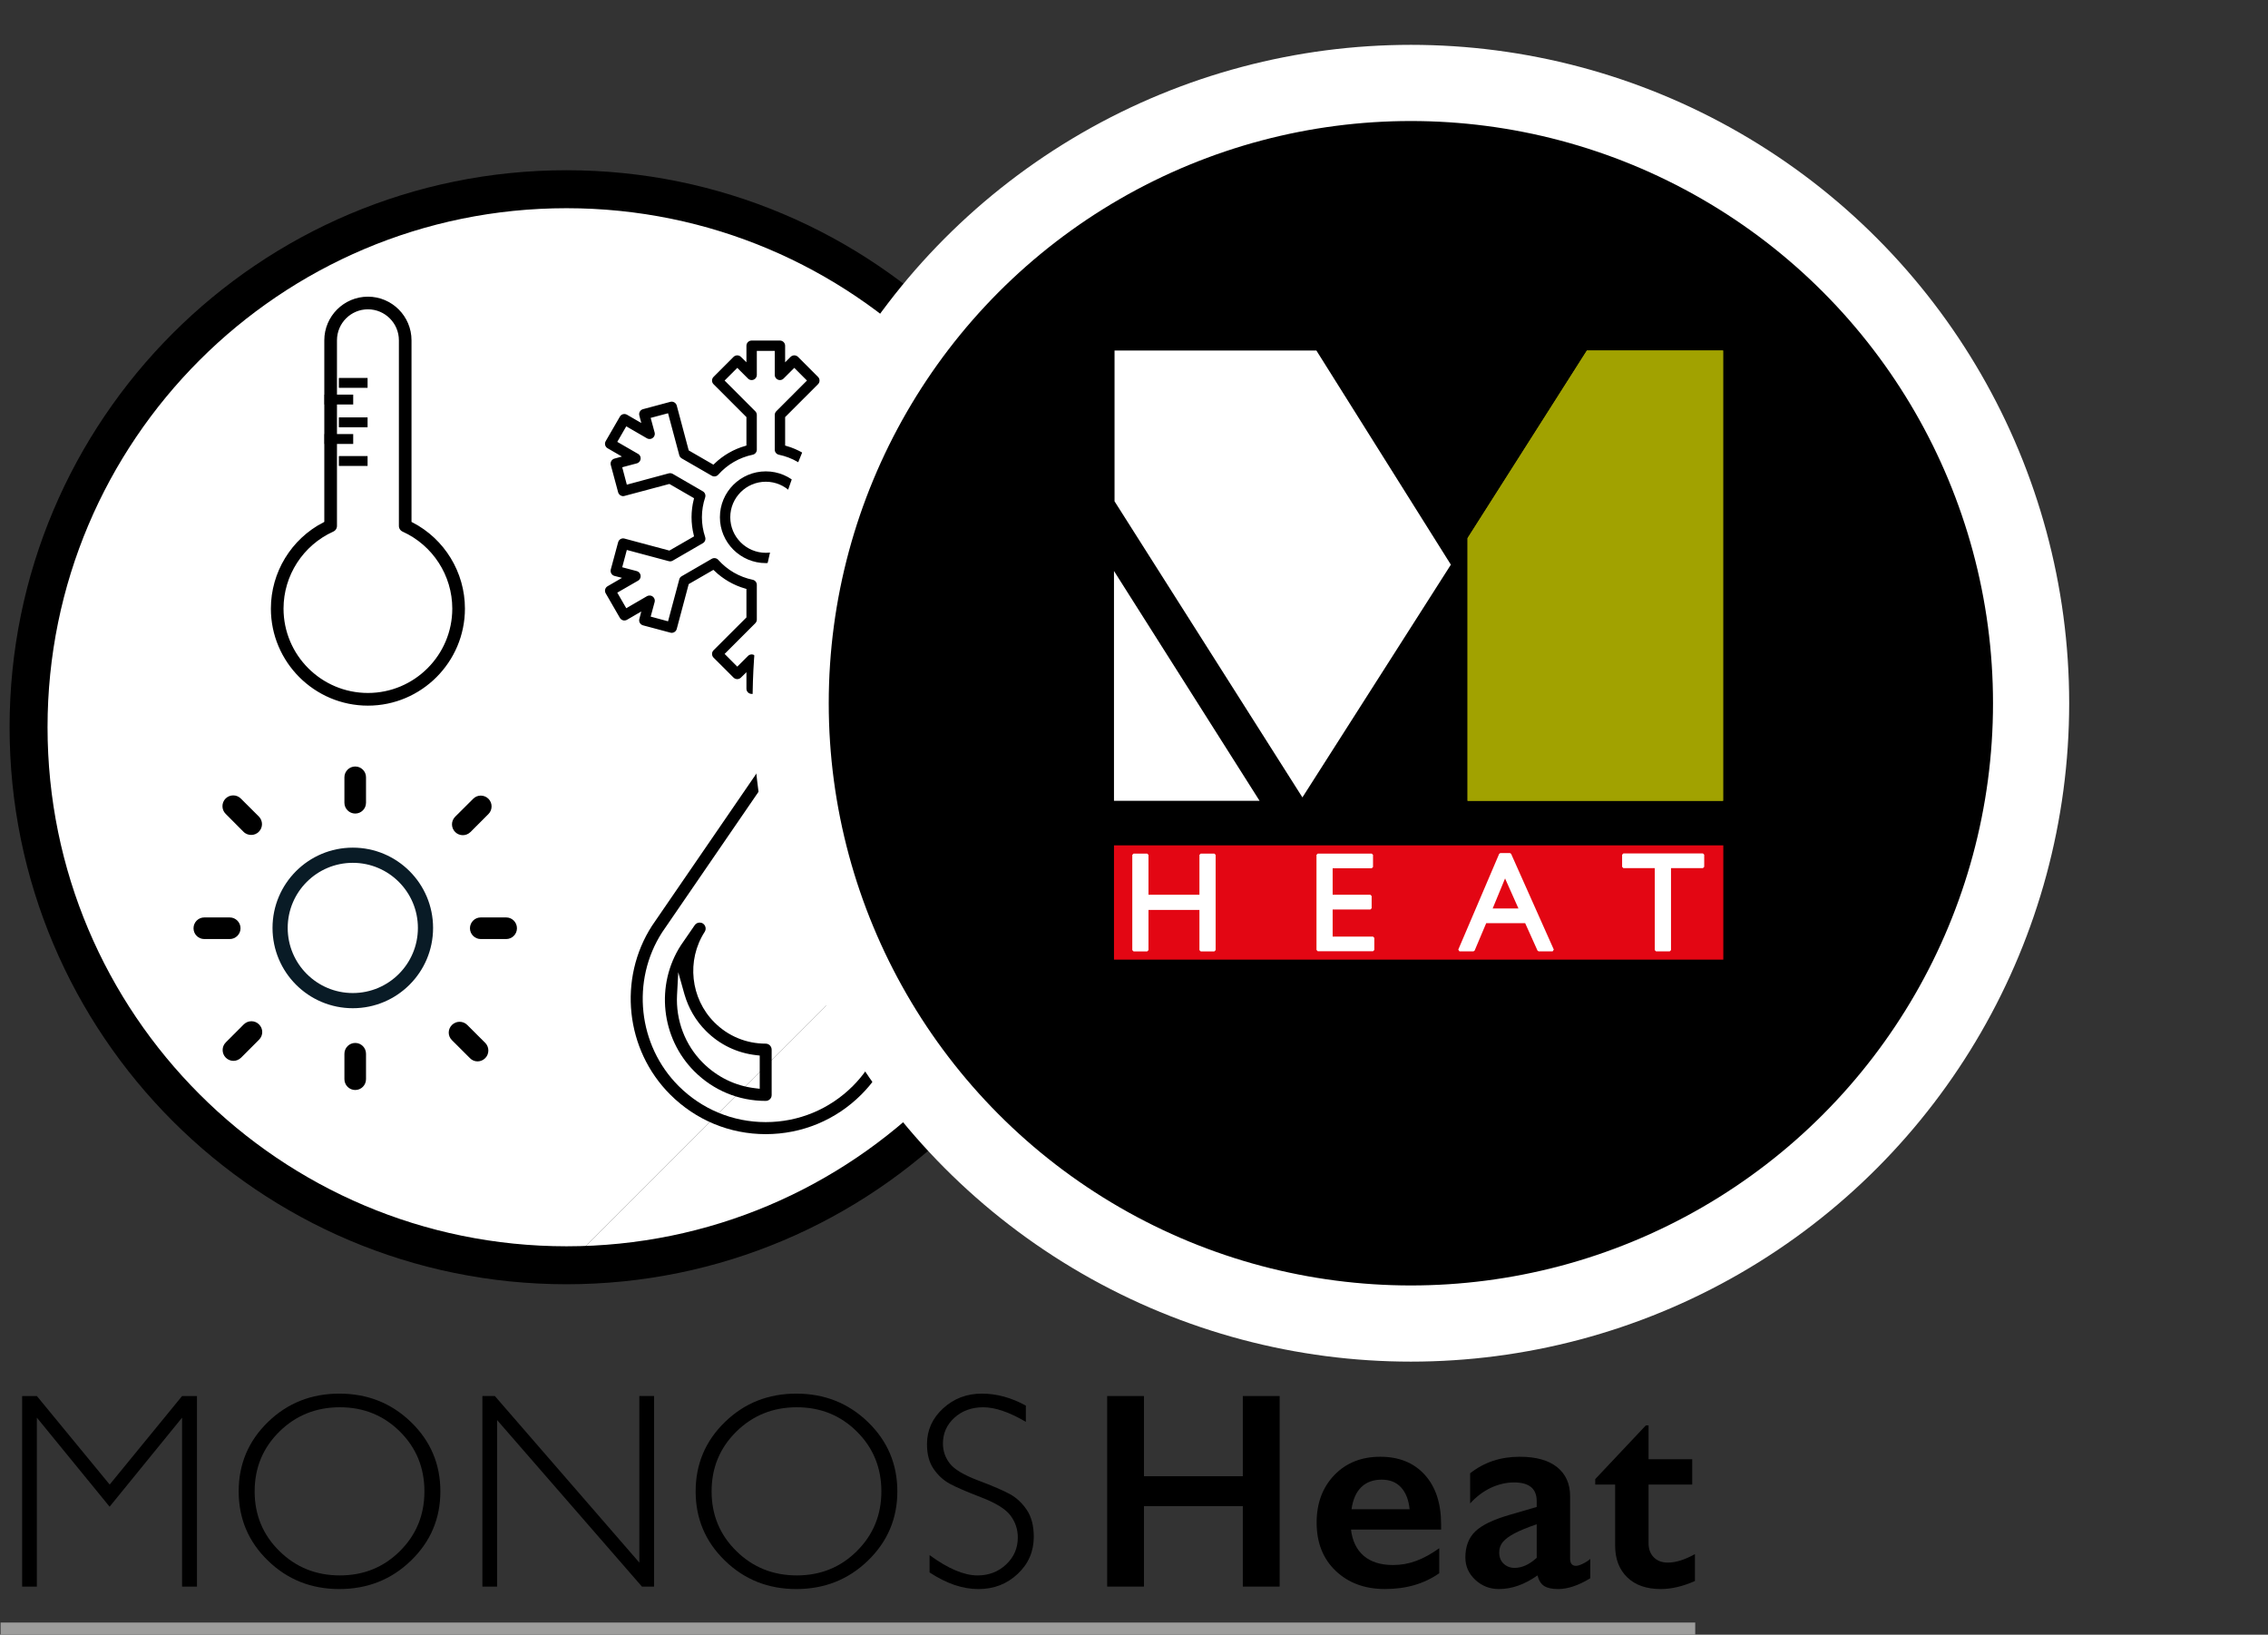<?xml version="1.0" encoding="utf-8"?>
<!-- Generator: Adobe Illustrator 15.1.0, SVG Export Plug-In . SVG Version: 6.00 Build 0)  -->
<!DOCTYPE svg PUBLIC "-//W3C//DTD SVG 1.1//EN" "http://www.w3.org/Graphics/SVG/1.1/DTD/svg11.dtd">
<svg version="1.1" id="Ebene_1" xmlns="http://www.w3.org/2000/svg" xmlns:xlink="http://www.w3.org/1999/xlink" x="0px" y="0px"
	 width="89.331px" height="64.379px" viewBox="0 0 89.331 64.379" enable-background="new 0 0 89.331 64.379" xml:space="preserve">
<rect x="0" y="0" width="89.331" height="64.379" fill="#333333" stroke="none"/>
<line fill="none" stroke="#9D9D9C" stroke-width="0.5" stroke-miterlimit="10" x1="0.023" y1="64.15" x2="66.771" y2="64.15"/>
<g>
	<path d="M4.32,58.465l2.851-3.485h0.587v7.504H7.172v-6.654l-2.855,3.507l-2.865-3.507v6.654h-0.58v-7.504h0.581L4.32,58.465z"/>
	<path d="M13.365,54.884c1.11,0,2.051,0.373,2.822,1.119c0.772,0.747,1.158,1.657,1.158,2.731c0,1.07-0.386,1.979-1.158,2.726
		c-0.771,0.747-1.712,1.12-2.822,1.12c-1.106,0-2.044-0.373-2.812-1.12c-0.769-0.746-1.152-1.655-1.152-2.726
		c0-1.074,0.384-1.984,1.152-2.731C11.321,55.257,12.259,54.884,13.365,54.884z M13.387,62.043c0.935,0,1.723-0.319,2.366-0.959
		c0.643-0.639,0.964-1.422,0.964-2.35c0-0.931-0.321-1.716-0.964-2.355c-0.643-0.639-1.432-0.958-2.366-0.958
		c-0.938,0-1.732,0.319-2.382,0.958c-0.65,0.64-0.975,1.425-0.975,2.355c0,0.928,0.325,1.711,0.975,2.35
		C11.654,61.724,12.449,62.043,13.387,62.043z"/>
	<path d="M25.762,54.979v7.504h-0.478l-5.705-6.559v6.559H19v-7.504h0.491l5.691,6.559v-6.559H25.762z"/>
	<path d="M31.364,54.884c1.11,0,2.051,0.373,2.822,1.119c0.772,0.747,1.158,1.657,1.158,2.731c0,1.07-0.386,1.979-1.158,2.726
		c-0.771,0.747-1.712,1.12-2.822,1.12c-1.106,0-2.044-0.373-2.812-1.12c-0.769-0.746-1.152-1.655-1.152-2.726
		c0-1.074,0.384-1.984,1.152-2.731C29.32,55.257,30.257,54.884,31.364,54.884z M31.385,62.043c0.935,0,1.723-0.319,2.366-0.959
		c0.643-0.639,0.964-1.422,0.964-2.35c0-0.931-0.321-1.716-0.964-2.355c-0.643-0.639-1.432-0.958-2.366-0.958
		c-0.938,0-1.732,0.319-2.382,0.958c-0.65,0.64-0.975,1.425-0.975,2.355c0,0.928,0.325,1.711,0.975,2.35
		C29.653,61.724,30.447,62.043,31.385,62.043z"/>
	<path d="M40.406,55.356v0.639c-0.652-0.383-1.212-0.574-1.681-0.574c-0.451,0-0.828,0.137-1.131,0.41
		c-0.302,0.274-0.454,0.613-0.454,1.018c0,0.291,0.089,0.552,0.269,0.785c0.179,0.232,0.553,0.456,1.123,0.671
		s0.985,0.394,1.246,0.537s0.483,0.351,0.666,0.623s0.274,0.625,0.274,1.058c0,0.577-0.211,1.064-0.634,1.461
		c-0.422,0.398-0.938,0.597-1.547,0.597c-0.623,0-1.264-0.219-1.923-0.655v-0.682c0.727,0.533,1.357,0.8,1.891,0.8
		c0.444,0,0.819-0.145,1.125-0.433c0.306-0.288,0.459-0.642,0.459-1.061c0-0.319-0.095-0.606-0.285-0.862s-0.575-0.495-1.154-0.718
		c-0.58-0.223-0.994-0.402-1.243-0.538s-0.46-0.33-0.634-0.582c-0.174-0.253-0.261-0.577-0.261-0.975
		c0-0.551,0.211-1.021,0.634-1.409s0.931-0.582,1.525-0.582C39.255,54.884,39.833,55.041,40.406,55.356z"/>
</g>
<g>
	<path d="M45.058,54.979v3.158h3.894v-3.158h1.45v7.504h-1.45v-3.169h-3.894v3.169h-1.45v-7.504H45.058z"/>
	<path d="M54.366,57.37c0.738,0,1.321,0.236,1.751,0.709s0.645,1.126,0.645,1.961v0.198h-3.55c0.054,0.447,0.221,0.792,0.502,1.034
		c0.281,0.241,0.667,0.362,1.158,0.362c0.315,0,0.619-0.055,0.911-0.164c0.292-0.109,0.593-0.274,0.905-0.497v0.983
		c-0.587,0.415-1.3,0.623-2.138,0.623c-0.792,0-1.438-0.238-1.939-0.714c-0.501-0.477-0.752-1.11-0.752-1.902
		c0-0.762,0.232-1.385,0.695-1.869C53.017,57.612,53.622,57.37,54.366,57.37z M55.521,59.438c-0.036-0.365-0.147-0.651-0.333-0.857
		s-0.442-0.309-0.768-0.309c-0.333,0-0.601,0.099-0.803,0.295c-0.202,0.197-0.33,0.487-0.384,0.871H55.521z"/>
	<path d="M59.856,57.37c0.645,0,1.137,0.137,1.477,0.411c0.34,0.273,0.51,0.656,0.51,1.146v2.454c0,0.19,0.077,0.285,0.231,0.285
		c0.064,0,0.155-0.027,0.271-0.083c0.116-0.056,0.214-0.119,0.292-0.19v0.762c-0.462,0.283-0.884,0.425-1.268,0.425
		c-0.236,0-0.418-0.039-0.545-0.118c-0.127-0.079-0.215-0.219-0.266-0.419c-0.505,0.358-1.012,0.537-1.52,0.537
		c-0.362,0-0.672-0.122-0.932-0.365c-0.259-0.243-0.389-0.535-0.389-0.876c0-0.433,0.129-0.774,0.387-1.025s0.709-0.469,1.354-0.655
		l1.069-0.312v-0.23c0-0.491-0.297-0.736-0.892-0.736c-0.304,0-0.607,0.07-0.908,0.209c-0.301,0.141-0.575,0.346-0.822,0.618v-1.187
		C58.454,57.587,59.104,57.37,59.856,57.37z M59.05,61.141c0,0.183,0.058,0.329,0.174,0.44c0.117,0.111,0.261,0.166,0.433,0.166
		c0.29,0,0.58-0.132,0.87-0.396v-1.322c-0.369,0.126-0.658,0.244-0.867,0.355c-0.21,0.11-0.364,0.224-0.462,0.338
		C59.1,60.836,59.05,60.976,59.05,61.141z"/>
	<path d="M64.826,56.135h0.107v1.332h1.719v0.999h-1.719v2.314c0,0.227,0.068,0.408,0.204,0.549
		c0.136,0.139,0.322,0.209,0.559,0.209c0.308,0,0.663-0.111,1.063-0.333v1.058c-0.476,0.212-0.924,0.317-1.343,0.317
		c-0.566,0-1.007-0.154-1.324-0.462c-0.317-0.308-0.476-0.725-0.476-1.252v-2.4h-0.784v-0.215L64.826,56.135z"/>
</g>
<g>
	<defs>
		<rect id="SVGID_1_" x="-3.807" y="4.742" width="50.531" height="47.195"/>
	</defs>
	<clipPath id="SVGID_2_">
		<use xlink:href="#SVGID_1_"  overflow="visible"/>
	</clipPath>
	<path clip-path="url(#SVGID_2_)" fill="#FFFFFF" d="M43.501,28.64c0-11.702-9.485-21.188-21.188-21.188S1.125,16.938,1.125,28.64
		c0,11.701,9.485,21.189,21.188,21.189"/>
	<path clip-path="url(#SVGID_2_)" fill="#FFFFFF" d="M22.313,49.829c11.703,0,21.188-9.488,21.188-21.19"/>
	<path clip-path="url(#SVGID_2_)" d="M36.43,23.022l-0.412-0.238l0.123-0.031c0.149-0.039,0.236-0.193,0.199-0.342l-0.292-1.076
		c-0.018-0.072-0.065-0.135-0.129-0.17c-0.064-0.037-0.14-0.049-0.21-0.027l-1.74,0.465l-0.897-0.516
		c0.059-0.235,0.088-0.475,0.088-0.717c0-0.24-0.029-0.48-0.088-0.713l0.897-0.518l1.74,0.464c0.07,0.021,0.146,0.011,0.21-0.028
		c0.064-0.035,0.111-0.097,0.129-0.168l0.292-1.078c0.037-0.148-0.05-0.301-0.199-0.341l-0.123-0.033l0.412-0.237
		c0.134-0.077,0.178-0.248,0.102-0.382l-0.558-0.965c-0.037-0.064-0.099-0.111-0.169-0.13c-0.073-0.019-0.149-0.009-0.213,0.027
		l-0.409,0.237l0.032-0.121c0.038-0.149-0.046-0.302-0.198-0.342l-1.078-0.289c-0.07-0.019-0.146-0.009-0.21,0.029
		c-0.064,0.037-0.111,0.097-0.131,0.168l-0.464,1.739l-0.897,0.518c-0.35-0.338-0.774-0.581-1.238-0.716v-1.034l1.273-1.273
		c0.053-0.051,0.082-0.123,0.082-0.197c0-0.073-0.029-0.145-0.082-0.197l-0.788-0.789c-0.111-0.108-0.286-0.108-0.396,0
		l-0.089,0.089v-0.474c0-0.154-0.126-0.279-0.279-0.279h-1.114c-0.154,0-0.28,0.125-0.28,0.279v0.474l-0.091-0.089
		c-0.108-0.108-0.284-0.108-0.394,0l-0.788,0.789c-0.053,0.052-0.082,0.124-0.082,0.197c0,0.074,0.029,0.146,0.082,0.197
		l1.273,1.273v1.034c-0.464,0.135-0.886,0.378-1.238,0.716l-0.897-0.518l-0.464-1.739c-0.02-0.071-0.067-0.131-0.131-0.168
		c-0.064-0.038-0.14-0.048-0.21-0.029l-1.079,0.289c-0.148,0.04-0.237,0.193-0.197,0.342l0.032,0.121l-0.409-0.237
		c-0.134-0.077-0.307-0.031-0.382,0.103l-0.558,0.965c-0.078,0.134-0.032,0.305,0.102,0.382l0.41,0.237l-0.121,0.033
		c-0.149,0.04-0.237,0.193-0.199,0.341l0.29,1.078c0.02,0.071,0.067,0.133,0.131,0.168c0.064,0.039,0.14,0.049,0.21,0.028
		l1.739-0.464l0.896,0.518c-0.057,0.232-0.087,0.473-0.087,0.713c0,0.242,0.03,0.481,0.087,0.717l-0.896,0.516l-1.739-0.465
		c-0.07-0.021-0.146-0.01-0.21,0.027c-0.064,0.035-0.111,0.098-0.131,0.17l-0.29,1.076c-0.038,0.148,0.05,0.303,0.199,0.342
		l0.121,0.031l-0.41,0.238c-0.134,0.078-0.18,0.248-0.102,0.381l0.558,0.967c0.036,0.063,0.099,0.111,0.169,0.131
		c0.073,0.019,0.146,0.009,0.213-0.028l0.409-0.238l-0.032,0.123c-0.04,0.149,0.049,0.3,0.197,0.341l1.079,0.288
		c0.07,0.021,0.146,0.009,0.21-0.028c0.064-0.035,0.111-0.098,0.131-0.168l0.464-1.739l0.897-0.517
		c0.352,0.336,0.774,0.58,1.238,0.715v1.035l-1.273,1.271c-0.053,0.053-0.082,0.124-0.082,0.197c0,0.074,0.029,0.146,0.082,0.199
		l0.788,0.787c0.11,0.108,0.286,0.108,0.394,0l0.091-0.089v0.474c0,0.154,0.126,0.278,0.28,0.278h1.114
		c0.153,0,0.279-0.124,0.279-0.278V26.65l0.089,0.089c0.11,0.108,0.285,0.108,0.396,0l0.788-0.787
		c0.053-0.054,0.082-0.125,0.082-0.199c0-0.073-0.029-0.145-0.082-0.197l-1.273-1.271v-1.035c0.464-0.135,0.888-0.379,1.238-0.715
		l0.897,0.517l0.464,1.739c0.02,0.07,0.067,0.133,0.131,0.168c0.064,0.037,0.14,0.049,0.21,0.028l1.078-0.288
		c0.152-0.041,0.236-0.191,0.198-0.341l-0.032-0.123l0.409,0.238c0.134,0.076,0.307,0.03,0.382-0.103l0.558-0.967
		C36.607,23.271,36.563,23.101,36.43,23.022 M35.63,23.851l-0.751-0.436c-0.099-0.055-0.218-0.049-0.309,0.021
		c-0.091,0.069-0.131,0.185-0.099,0.294l0.134,0.501l-0.54,0.146l-0.423-1.58c-0.018-0.072-0.065-0.133-0.129-0.168l-1.185-0.686
		c-0.117-0.066-0.26-0.043-0.348,0.055c-0.35,0.393-0.806,0.654-1.317,0.762c-0.128,0.025-0.222,0.142-0.222,0.273v1.367
		c0,0.073,0.03,0.145,0.082,0.197l1.156,1.156l-0.394,0.396l-0.368-0.368c-0.079-0.08-0.2-0.104-0.303-0.062
		c-0.104,0.046-0.173,0.146-0.173,0.26v0.869h-0.557v-0.869c0-0.113-0.068-0.214-0.173-0.26c-0.103-0.041-0.224-0.018-0.303,0.062
		l-0.368,0.368l-0.394-0.396l1.156-1.156c0.052-0.053,0.082-0.124,0.082-0.197v-1.367c0-0.132-0.094-0.248-0.222-0.273
		c-0.511-0.107-0.967-0.369-1.317-0.762c-0.088-0.098-0.234-0.121-0.348-0.055l-1.185,0.686c-0.063,0.035-0.111,0.096-0.129,0.168
		l-0.423,1.58l-0.54-0.146l0.136-0.501c0.029-0.109-0.01-0.225-0.101-0.294c-0.088-0.069-0.21-0.075-0.31-0.021l-0.751,0.436
		l-0.279-0.484l0.753-0.434c0.098-0.057,0.152-0.165,0.137-0.277c-0.014-0.113-0.096-0.205-0.204-0.236l-0.502-0.133l0.143-0.537
		l1.579,0.422c0.073,0.02,0.149,0.01,0.214-0.028l1.182-0.685c0.117-0.064,0.169-0.2,0.129-0.328
		c-0.082-0.244-0.125-0.502-0.125-0.76c0-0.259,0.043-0.514,0.125-0.76c0.04-0.125-0.012-0.262-0.129-0.328l-1.182-0.685
		c-0.065-0.036-0.141-0.047-0.214-0.028l-1.579,0.426l-0.143-0.541l0.502-0.134c0.108-0.029,0.19-0.121,0.204-0.234
		c0.015-0.111-0.039-0.222-0.137-0.277l-0.753-0.435l0.279-0.483l0.751,0.435c0.1,0.056,0.222,0.048,0.31-0.021
		c0.091-0.068,0.13-0.185,0.101-0.293L25.72,16.51l0.54-0.144l0.423,1.58c0.018,0.071,0.066,0.132,0.129,0.17l1.185,0.684
		c0.114,0.066,0.26,0.043,0.348-0.055c0.35-0.393,0.806-0.657,1.317-0.764c0.128-0.026,0.222-0.14,0.222-0.271v-1.368
		c0-0.075-0.03-0.145-0.082-0.198l-1.156-1.157l0.394-0.394l0.368,0.367c0.079,0.081,0.198,0.104,0.303,0.062
		c0.105-0.044,0.173-0.145,0.173-0.259v-0.868h0.557v0.868c0,0.114,0.069,0.215,0.173,0.259c0.102,0.042,0.224,0.019,0.303-0.062
		l0.368-0.367l0.394,0.394l-1.156,1.157c-0.052,0.053-0.082,0.123-0.082,0.198v1.368c0,0.131,0.094,0.245,0.222,0.271
		c0.511,0.107,0.967,0.371,1.317,0.764c0.088,0.098,0.234,0.121,0.348,0.055l1.185-0.684c0.064-0.038,0.111-0.099,0.129-0.17
		l0.423-1.58l0.54,0.144l-0.134,0.503c-0.032,0.108,0.008,0.225,0.099,0.293c0.088,0.069,0.21,0.077,0.309,0.021l0.751-0.435
		l0.28,0.483l-0.753,0.435c-0.096,0.055-0.152,0.166-0.137,0.277c0.014,0.113,0.096,0.205,0.204,0.234l0.502,0.134l-0.143,0.541
		l-1.579-0.426c-0.073-0.019-0.149-0.008-0.214,0.028l-1.182,0.685c-0.117,0.066-0.166,0.203-0.129,0.328
		c0.082,0.246,0.123,0.501,0.123,0.76c0,0.258-0.041,0.516-0.123,0.76c-0.037,0.128,0.012,0.264,0.129,0.328l1.182,0.685
		c0.065,0.038,0.141,0.048,0.214,0.028l1.579-0.422l0.143,0.537l-0.502,0.133c-0.108,0.031-0.19,0.123-0.204,0.236
		c-0.015,0.112,0.041,0.221,0.137,0.277l0.753,0.434L35.63,23.851z"/>
	<path clip-path="url(#SVGID_2_)" fill="none" stroke="#FFFFFF" stroke-width="0.149" stroke-miterlimit="10" d="M36.43,23.022
		l-0.412-0.238l0.123-0.031c0.149-0.039,0.236-0.193,0.199-0.342l-0.292-1.076c-0.018-0.072-0.065-0.135-0.129-0.17
		c-0.064-0.037-0.14-0.049-0.21-0.027l-1.74,0.465l-0.897-0.516c0.059-0.235,0.088-0.475,0.088-0.717c0-0.24-0.029-0.48-0.088-0.713
		l0.897-0.518l1.74,0.464c0.07,0.021,0.146,0.011,0.21-0.028c0.064-0.035,0.111-0.097,0.129-0.168l0.292-1.078
		c0.037-0.148-0.05-0.301-0.199-0.341l-0.123-0.033l0.412-0.237c0.134-0.077,0.178-0.248,0.102-0.382l-0.558-0.965
		c-0.037-0.064-0.099-0.111-0.169-0.13c-0.073-0.019-0.149-0.009-0.213,0.027l-0.409,0.237l0.032-0.121
		c0.038-0.149-0.046-0.302-0.198-0.342l-1.078-0.289c-0.07-0.019-0.146-0.009-0.21,0.029c-0.064,0.037-0.111,0.097-0.131,0.168
		l-0.464,1.739l-0.897,0.518c-0.35-0.338-0.774-0.581-1.238-0.716v-1.034l1.273-1.273c0.053-0.051,0.082-0.123,0.082-0.197
		c0-0.073-0.029-0.145-0.082-0.197l-0.788-0.789c-0.111-0.108-0.286-0.108-0.396,0l-0.089,0.089v-0.474
		c0-0.154-0.126-0.279-0.279-0.279h-1.114c-0.154,0-0.28,0.125-0.28,0.279v0.474l-0.091-0.089c-0.108-0.108-0.284-0.108-0.394,0
		l-0.788,0.789c-0.053,0.052-0.082,0.124-0.082,0.197c0,0.074,0.029,0.146,0.082,0.197l1.273,1.273v1.034
		c-0.464,0.135-0.886,0.378-1.238,0.716l-0.897-0.518l-0.464-1.739c-0.02-0.071-0.067-0.131-0.131-0.168
		c-0.064-0.038-0.14-0.048-0.21-0.029l-1.079,0.289c-0.148,0.04-0.237,0.193-0.197,0.342l0.032,0.121l-0.409-0.237
		c-0.134-0.077-0.307-0.031-0.382,0.103l-0.558,0.965c-0.078,0.134-0.032,0.305,0.102,0.382l0.41,0.237l-0.121,0.033
		c-0.149,0.04-0.237,0.193-0.199,0.341l0.29,1.078c0.02,0.071,0.067,0.133,0.131,0.168c0.064,0.039,0.14,0.049,0.21,0.028
		l1.739-0.464l0.896,0.518c-0.057,0.232-0.087,0.473-0.087,0.713c0,0.242,0.03,0.481,0.087,0.717l-0.896,0.516l-1.739-0.465
		c-0.07-0.021-0.146-0.01-0.21,0.027c-0.064,0.035-0.111,0.098-0.131,0.17l-0.29,1.076c-0.038,0.148,0.05,0.303,0.199,0.342
		l0.121,0.031l-0.41,0.238c-0.134,0.078-0.18,0.248-0.102,0.381l0.558,0.967c0.036,0.063,0.099,0.111,0.169,0.131
		c0.073,0.019,0.146,0.009,0.213-0.028l0.409-0.238l-0.032,0.123c-0.04,0.149,0.049,0.3,0.197,0.341l1.079,0.288
		c0.07,0.021,0.146,0.009,0.21-0.028c0.064-0.035,0.111-0.098,0.131-0.168l0.464-1.739l0.897-0.517
		c0.352,0.336,0.774,0.58,1.238,0.715v1.035l-1.273,1.271c-0.053,0.053-0.082,0.124-0.082,0.197c0,0.074,0.029,0.146,0.082,0.199
		l0.788,0.787c0.11,0.108,0.286,0.108,0.394,0l0.091-0.089v0.474c0,0.154,0.126,0.278,0.28,0.278h1.114
		c0.153,0,0.279-0.124,0.279-0.278V26.65l0.089,0.089c0.11,0.108,0.285,0.108,0.396,0l0.788-0.787
		c0.053-0.054,0.082-0.125,0.082-0.199c0-0.073-0.029-0.145-0.082-0.197l-1.273-1.271v-1.035c0.464-0.135,0.888-0.379,1.238-0.715
		l0.897,0.517l0.464,1.739c0.02,0.07,0.067,0.133,0.131,0.168c0.064,0.037,0.14,0.049,0.21,0.028l1.078-0.288
		c0.152-0.041,0.236-0.191,0.198-0.341l-0.032-0.123l0.409,0.238c0.134,0.076,0.307,0.03,0.382-0.103l0.558-0.967
		C36.607,23.271,36.563,23.101,36.43,23.022 M35.63,23.851l-0.751-0.436c-0.099-0.055-0.218-0.049-0.309,0.021
		c-0.091,0.069-0.131,0.185-0.099,0.294l0.134,0.501l-0.54,0.146l-0.423-1.58c-0.018-0.072-0.065-0.133-0.129-0.168l-1.185-0.686
		c-0.117-0.066-0.26-0.043-0.348,0.055c-0.35,0.393-0.806,0.654-1.317,0.762c-0.128,0.025-0.222,0.142-0.222,0.273v1.367
		c0,0.073,0.03,0.145,0.082,0.197l1.156,1.156l-0.394,0.396l-0.368-0.368c-0.079-0.08-0.2-0.104-0.303-0.062
		c-0.104,0.046-0.173,0.146-0.173,0.26v0.869h-0.557v-0.869c0-0.113-0.068-0.214-0.173-0.26c-0.103-0.041-0.224-0.018-0.303,0.062
		l-0.368,0.368l-0.394-0.396l1.156-1.156c0.052-0.053,0.082-0.124,0.082-0.197v-1.367c0-0.132-0.094-0.248-0.222-0.273
		c-0.511-0.107-0.967-0.369-1.317-0.762c-0.088-0.098-0.234-0.121-0.348-0.055l-1.185,0.686c-0.063,0.035-0.111,0.096-0.129,0.168
		l-0.423,1.58l-0.54-0.146l0.136-0.501c0.029-0.109-0.01-0.225-0.101-0.294c-0.088-0.069-0.21-0.075-0.31-0.021l-0.751,0.436
		l-0.279-0.484l0.753-0.434c0.098-0.057,0.152-0.165,0.137-0.277c-0.014-0.113-0.096-0.205-0.204-0.236l-0.502-0.133l0.143-0.537
		l1.579,0.422c0.073,0.02,0.149,0.01,0.214-0.028l1.182-0.685c0.117-0.064,0.169-0.2,0.129-0.328
		c-0.082-0.244-0.125-0.502-0.125-0.76c0-0.259,0.043-0.514,0.125-0.76c0.04-0.125-0.012-0.262-0.129-0.328l-1.182-0.685
		c-0.065-0.036-0.141-0.047-0.214-0.028l-1.579,0.426l-0.143-0.541l0.502-0.134c0.108-0.029,0.19-0.121,0.204-0.234
		c0.015-0.111-0.039-0.222-0.137-0.277l-0.753-0.435l0.279-0.483l0.751,0.435c0.1,0.056,0.222,0.048,0.31-0.021
		c0.091-0.068,0.13-0.185,0.101-0.293L25.72,16.51l0.54-0.144l0.423,1.58c0.018,0.071,0.066,0.132,0.129,0.17l1.185,0.684
		c0.114,0.066,0.26,0.043,0.348-0.055c0.35-0.393,0.806-0.657,1.317-0.764c0.128-0.026,0.222-0.14,0.222-0.271v-1.368
		c0-0.075-0.03-0.145-0.082-0.198l-1.156-1.157l0.394-0.394l0.368,0.367c0.079,0.081,0.198,0.104,0.303,0.062
		c0.105-0.044,0.173-0.145,0.173-0.259v-0.868h0.557v0.868c0,0.114,0.069,0.215,0.173,0.259c0.102,0.042,0.224,0.019,0.303-0.062
		l0.368-0.367l0.394,0.394l-1.156,1.157c-0.052,0.053-0.082,0.123-0.082,0.198v1.368c0,0.131,0.094,0.245,0.222,0.271
		c0.511,0.107,0.967,0.371,1.317,0.764c0.088,0.098,0.234,0.121,0.348,0.055l1.185-0.684c0.064-0.038,0.111-0.099,0.129-0.17
		l0.423-1.58l0.54,0.144l-0.134,0.503c-0.032,0.108,0.008,0.225,0.099,0.293c0.088,0.069,0.21,0.077,0.309,0.021l0.751-0.435
		l0.28,0.483l-0.753,0.435c-0.096,0.055-0.152,0.166-0.137,0.277c0.014,0.113,0.096,0.205,0.204,0.234l0.502,0.134l-0.143,0.541
		l-1.579-0.426c-0.073-0.019-0.149-0.008-0.214,0.028l-1.182,0.685c-0.117,0.066-0.166,0.203-0.129,0.328
		c0.082,0.246,0.123,0.501,0.123,0.76c0,0.258-0.041,0.516-0.123,0.76c-0.037,0.128,0.012,0.264,0.129,0.328l1.182,0.685
		c0.065,0.038,0.141,0.048,0.214,0.028l1.579-0.422l0.143,0.537l-0.502,0.133c-0.108,0.031-0.19,0.123-0.204,0.236
		c-0.015,0.112,0.041,0.221,0.137,0.277l0.753,0.434L35.63,23.851z"/>
	<path clip-path="url(#SVGID_2_)" d="M30.164,18.489c-1.039,0-1.883,0.842-1.883,1.881c0,1.037,0.844,1.881,1.883,1.881
		c1.037,0,1.88-0.844,1.88-1.881C32.043,19.331,31.201,18.489,30.164,18.489 M30.164,21.696c-0.731,0-1.326-0.595-1.326-1.326
		c0-0.73,0.595-1.324,1.326-1.324c0.73,0,1.323,0.594,1.323,1.324C31.486,21.102,30.894,21.696,30.164,21.696"/>
</g>
<g>
	<defs>
		<rect id="SVGID_3_" x="0.378" y="4.742" width="44.02" height="45.834"/>
	</defs>
	<clipPath id="SVGID_4_">
		<use xlink:href="#SVGID_3_"  overflow="visible"/>
	</clipPath>
	<path clip-path="url(#SVGID_4_)" fill="none" stroke="#FFFFFF" stroke-width="0.149" stroke-miterlimit="10" d="M30.164,18.489
		c-1.039,0-1.883,0.842-1.883,1.881c0,1.037,0.844,1.881,1.883,1.881c1.037,0,1.88-0.844,1.88-1.881
		C32.043,19.331,31.201,18.489,30.164,18.489 M30.164,21.696c-0.731,0-1.326-0.595-1.326-1.326c0-0.73,0.595-1.324,1.326-1.324
		c0.73,0,1.323,0.594,1.323,1.324C31.486,21.102,30.894,21.696,30.164,21.696"/>
	<path clip-path="url(#SVGID_4_)" fill="none" stroke="#000000" stroke-width="1.495" d="M43.501,28.64
		c0-11.702-9.485-21.188-21.188-21.188S1.125,16.938,1.125,28.64c0,11.701,9.485,21.189,21.188,21.189S43.501,40.341,43.501,28.64"
		/>
</g>
<g>
	<defs>
		<rect id="SVGID_5_" x="-3.807" y="4.742" width="50.531" height="47.195"/>
	</defs>
	<clipPath id="SVGID_6_">
		<use xlink:href="#SVGID_5_"  overflow="visible"/>
	</clipPath>
	<path clip-path="url(#SVGID_6_)" d="M13.491,30.611v1.003c0,0.276,0.225,0.5,0.501,0.5c0.277,0,0.499-0.224,0.499-0.5v-1.003
		c0-0.276-0.222-0.499-0.499-0.499C13.716,30.112,13.491,30.335,13.491,30.611"/>
	<path clip-path="url(#SVGID_6_)" fill="none" stroke="#FFFFFF" stroke-width="0.149" stroke-miterlimit="10" d="M13.491,30.611
		v1.003c0,0.276,0.225,0.5,0.501,0.5c0.277,0,0.499-0.224,0.499-0.5v-1.003c0-0.276-0.222-0.499-0.499-0.499
		C13.716,30.112,13.491,30.335,13.491,30.611z"/>
	<path clip-path="url(#SVGID_6_)" d="M14.491,42.499v-0.998c0-0.278-0.222-0.502-0.499-0.502c-0.276,0-0.501,0.224-0.501,0.502
		v0.998c0,0.278,0.225,0.502,0.501,0.502C14.269,43.001,14.491,42.777,14.491,42.499"/>
	<path clip-path="url(#SVGID_6_)" fill="none" stroke="#FFFFFF" stroke-width="0.149" stroke-miterlimit="10" d="M14.491,42.499
		v-0.998c0-0.278-0.222-0.502-0.499-0.502c-0.276,0-0.501,0.224-0.501,0.502v0.998c0,0.278,0.225,0.502,0.501,0.502
		C14.269,43.001,14.491,42.777,14.491,42.499z"/>
	<path clip-path="url(#SVGID_6_)" d="M10.246,32.81c0.197-0.195,0.197-0.512,0-0.709l-0.708-0.705c-0.193-0.195-0.511-0.195-0.705,0
		c-0.194,0.195-0.194,0.513,0,0.705l0.705,0.709c0.098,0.099,0.226,0.146,0.355,0.146C10.022,32.956,10.15,32.908,10.246,32.81"/>
	<path clip-path="url(#SVGID_6_)" fill="none" stroke="#FFFFFF" stroke-width="0.149" stroke-miterlimit="10" d="M10.246,32.81
		c0.197-0.195,0.197-0.512,0-0.709l-0.708-0.705c-0.193-0.195-0.511-0.195-0.705,0c-0.194,0.195-0.194,0.513,0,0.705l0.705,0.709
		c0.098,0.099,0.226,0.146,0.355,0.146C10.022,32.956,10.15,32.908,10.246,32.81z"/>
	<path clip-path="url(#SVGID_6_)" d="M18.457,41.725c0.096,0.099,0.223,0.149,0.352,0.149c0.13,0,0.257-0.051,0.355-0.149
		c0.194-0.192,0.194-0.511,0.001-0.707l-0.708-0.706c-0.197-0.195-0.512-0.195-0.708,0c-0.199,0.197-0.199,0.512,0,0.706
		L18.457,41.725z"/>
	<path clip-path="url(#SVGID_6_)" fill="none" stroke="#FFFFFF" stroke-width="0.149" stroke-miterlimit="10" d="M18.457,41.725
		c0.096,0.099,0.223,0.149,0.352,0.149c0.13,0,0.257-0.051,0.355-0.149c0.194-0.192,0.194-0.511,0.001-0.707l-0.708-0.706
		c-0.197-0.195-0.512-0.195-0.708,0c-0.199,0.197-0.199,0.512,0,0.706L18.457,41.725z"/>
	<path clip-path="url(#SVGID_6_)" d="M8.047,37.056h1.001c0.276,0,0.5-0.223,0.5-0.499s-0.224-0.501-0.5-0.501H8.047
		c-0.277,0-0.499,0.225-0.499,0.501S7.77,37.056,8.047,37.056"/>
	<path clip-path="url(#SVGID_6_)" fill="none" stroke="#FFFFFF" stroke-width="0.149" stroke-miterlimit="10" d="M8.047,37.056
		h1.001c0.276,0,0.5-0.223,0.5-0.499s-0.224-0.501-0.5-0.501H8.047c-0.277,0-0.499,0.225-0.499,0.501S7.77,37.056,8.047,37.056z"/>
	<path clip-path="url(#SVGID_6_)" d="M19.937,36.056h-1.001c-0.276,0-0.5,0.225-0.5,0.501s0.224,0.499,0.5,0.499h1.001
		c0.276,0,0.499-0.223,0.499-0.499S20.213,36.056,19.937,36.056"/>
	<path clip-path="url(#SVGID_6_)" fill="none" stroke="#FFFFFF" stroke-width="0.149" stroke-miterlimit="10" d="M19.937,36.056
		h-1.001c-0.276,0-0.5,0.225-0.5,0.501s0.224,0.499,0.5,0.499h1.001c0.276,0,0.499-0.223,0.499-0.499S20.213,36.056,19.937,36.056z"
		/>
	<path clip-path="url(#SVGID_6_)" d="M9.548,40.291l-0.707,0.708c-0.195,0.195-0.195,0.511,0,0.708
		c0.097,0.095,0.224,0.147,0.354,0.147c0.127,0,0.255-0.053,0.353-0.147l0.707-0.708c0.198-0.197,0.198-0.512,0-0.708
		C10.062,40.095,9.744,40.095,9.548,40.291"/>
	<path clip-path="url(#SVGID_6_)" fill="none" stroke="#FFFFFF" stroke-width="0.149" stroke-miterlimit="10" d="M9.548,40.291
		l-0.707,0.708c-0.195,0.195-0.195,0.511,0,0.708c0.097,0.095,0.224,0.147,0.354,0.147c0.127,0,0.255-0.053,0.353-0.147l0.707-0.708
		c0.198-0.197,0.198-0.512,0-0.708C10.062,40.095,9.744,40.095,9.548,40.291z"/>
	<path clip-path="url(#SVGID_6_)" d="M18.229,32.966c0.129,0,0.255-0.049,0.355-0.146l0.708-0.709c0.193-0.193,0.193-0.512,0-0.705
		c-0.197-0.197-0.514-0.197-0.708,0l-0.708,0.705c-0.197,0.196-0.197,0.512,0,0.709C17.973,32.917,18.103,32.966,18.229,32.966"/>
	<path clip-path="url(#SVGID_6_)" fill="none" stroke="#FFFFFF" stroke-width="0.149" stroke-miterlimit="10" d="M18.229,32.966
		c0.129,0,0.255-0.049,0.355-0.146l0.708-0.709c0.193-0.193,0.193-0.512,0-0.705c-0.197-0.197-0.514-0.197-0.708,0l-0.708,0.705
		c-0.197,0.196-0.197,0.512,0,0.709C17.973,32.917,18.103,32.966,18.229,32.966z"/>
	
		<circle clip-path="url(#SVGID_6_)" fill="none" stroke="#091B26" stroke-width="0.598" stroke-miterlimit="10" cx="13.896" cy="36.544" r="2.863"/>
</g>
<g>
	<defs>
		<rect id="SVGID_7_" x="24.842" y="30.112" width="10.639" height="14.55"/>
	</defs>
	<clipPath id="SVGID_8_">
		<use xlink:href="#SVGID_7_"  overflow="visible"/>
	</clipPath>
	<path clip-path="url(#SVGID_8_)" d="M30.159,41.101c-0.764,0-1.482-0.297-2.019-0.836c-0.946-0.945-1.107-2.447-0.383-3.569
		c0.069-0.108,0.038-0.255-0.07-0.325c-0.038-0.027-0.084-0.038-0.13-0.038c-0.074,0-0.15,0.036-0.194,0.103l-0.546,0.793
		c-1.007,1.562-0.782,3.648,0.532,4.963c0.753,0.752,1.749,1.164,2.81,1.164c0.064,0,0.121-0.023,0.166-0.067
		c0.049-0.046,0.069-0.104,0.069-0.167v-1.781C30.394,41.208,30.289,41.101,30.159,41.101 M29.924,42.878l-0.167-0.02
		c-0.791-0.09-1.506-0.439-2.073-1.004c-0.7-0.699-1.07-1.672-1.017-2.67l0.048-0.896l0.242,0.863
		c0.157,0.547,0.447,1.049,0.847,1.447c0.54,0.543,1.229,0.873,1.986,0.957l0.134,0.015V42.878z"/>
	<path clip-path="url(#SVGID_8_)" d="M29.965,30.214l-4.283,6.243c-1.348,2.091-1.048,4.888,0.714,6.647
		c1.006,1.006,2.343,1.561,3.765,1.561c1.422,0,2.762-0.555,3.767-1.561c1.76-1.76,2.059-4.557,0.712-6.647l-0.006-0.006
		l-4.278-6.237c-0.043-0.062-0.116-0.102-0.195-0.102S30.009,30.151,29.965,30.214 M34.24,36.714
		c1.229,1.91,0.955,4.453-0.648,6.055c-0.917,0.916-2.135,1.422-3.431,1.422c-1.297,0-2.514-0.506-3.431-1.42
		c-1.603-1.604-1.877-4.146-0.651-6.053l4.082-5.951L34.24,36.714z"/>
</g>
<g>
	<defs>
		<rect id="SVGID_9_" x="-3.807" y="4.742" width="50.531" height="47.195"/>
	</defs>
	<clipPath id="SVGID_10_">
		<use xlink:href="#SVGID_9_"  overflow="visible"/>
	</clipPath>
	<path clip-path="url(#SVGID_10_)" d="M16.283,20.508v-7.106c0-0.988-0.803-1.793-1.791-1.793c-0.988,0-1.793,0.805-1.793,1.793
		v7.106c-1.285,0.665-2.104,2.001-2.104,3.46c0,2.146,1.748,3.896,3.897,3.896c2.147,0,3.895-1.75,3.895-3.896
		C18.387,22.509,17.568,21.173,16.283,20.508 M14.492,27.216c-1.793,0-3.25-1.457-3.25-3.248c0-1.275,0.752-2.438,1.914-2.964
		c0.117-0.052,0.191-0.166,0.191-0.293v-7.309c0-0.632,0.513-1.146,1.145-1.146c0.631,0,1.145,0.514,1.145,1.146v7.309
		c0,0.127,0.074,0.241,0.189,0.293c1.162,0.526,1.914,1.688,1.914,2.964C17.74,25.759,16.283,27.216,14.492,27.216"/>
	<path clip-path="url(#SVGID_10_)" fill="none" stroke="#FFFFFF" stroke-width="0.149" stroke-miterlimit="10" d="M16.283,20.508
		v-7.106c0-0.988-0.803-1.793-1.791-1.793c-0.988,0-1.793,0.805-1.793,1.793v7.106c-1.285,0.665-2.104,2.001-2.104,3.46
		c0,2.146,1.748,3.896,3.897,3.896c2.147,0,3.895-1.75,3.895-3.896C18.387,22.509,17.568,21.173,16.283,20.508z M14.492,27.216
		c-1.793,0-3.25-1.457-3.25-3.248c0-1.275,0.752-2.438,1.914-2.964c0.117-0.052,0.191-0.166,0.191-0.293v-7.309
		c0-0.632,0.513-1.146,1.145-1.146c0.631,0,1.145,0.514,1.145,1.146v7.309c0,0.127,0.074,0.241,0.189,0.293
		c1.162,0.526,1.914,1.688,1.914,2.964C17.74,25.759,16.283,27.216,14.492,27.216z"/>
	<path clip-path="url(#SVGID_10_)" fill="none" stroke="#000000" stroke-width="0.389" stroke-miterlimit="10" d="M13.347,18.155
		h1.131 M12.781,17.289h1.131 M13.347,16.632h1.131 M12.781,15.735h1.131 M13.347,15.079h1.131"/>
</g>
<g>
	<defs>
		<rect id="SVGID_11_" x="33.468" y="5.474" width="46.347" height="44.441"/>
	</defs>
	<clipPath id="SVGID_12_">
		<use xlink:href="#SVGID_11_"  overflow="visible"/>
	</clipPath>
	<path clip-path="url(#SVGID_12_)" fill="#FFFFFF" d="M55.479,48.743c11.741,0,21.26-9.52,21.26-21.262
		c0-11.74-9.519-21.257-21.26-21.257c-11.742,0-21.261,9.517-21.261,21.257C34.218,39.224,43.737,48.743,55.479,48.743"/>
</g>
<g>
	<defs>
		<rect id="SVGID_13_" x="33.468" y="5.474" width="44.021" height="44.02"/>
	</defs>
	<clipPath id="SVGID_14_">
		<use xlink:href="#SVGID_13_"  overflow="visible"/>
	</clipPath>
	<circle clip-path="url(#SVGID_14_)" fill="none" stroke="#000000" stroke-width="1.5" cx="55.479" cy="27.484" r="21.26"/>
</g>
<g>
	<defs>
		<rect id="SVGID_15_" x="33.468" y="5.474" width="46.347" height="44.441"/>
	</defs>
	<clipPath id="SVGID_16_">
		<use xlink:href="#SVGID_15_"  overflow="visible"/>
	</clipPath>
	<path clip-path="url(#SVGID_16_)" fill="#FFFFFF" d="M64.142,26.644c4.109,0,7.44-3.333,7.44-7.441c0-4.11-3.331-7.441-7.44-7.441
		s-7.44,3.331-7.44,7.441C56.702,23.311,60.033,26.644,64.142,26.644"/>
	<circle clip-path="url(#SVGID_16_)" fill="none" stroke="#000000" stroke-width="0.525" cx="64.142" cy="19.202" r="7.441"/>
</g>
<g>
	<defs>
		<rect id="SVGID_17_" x="61.619" y="15.054" width="5.046" height="8.484"/>
	</defs>
	<clipPath id="SVGID_18_">
		<use xlink:href="#SVGID_17_"  overflow="visible"/>
	</clipPath>
	<polygon clip-path="url(#SVGID_18_)" fill="none" stroke="#000000" stroke-width="0.397" stroke-miterlimit="10" points="
		64.63,15.317 62.324,18.658 63.682,19.771 62.236,22.731 65.878,19.512 64.469,18.562 66.361,16.327 	"/>
</g>
<g>
	<defs>
		<rect id="SVGID_19_" x="33.468" y="5.474" width="46.347" height="44.441"/>
	</defs>
	<clipPath id="SVGID_20_">
		<use xlink:href="#SVGID_19_"  overflow="visible"/>
	</clipPath>
	
		<circle clip-path="url(#SVGID_20_)" fill="none" stroke="#000000" stroke-width="0.525" stroke-miterlimit="10" cx="64.134" cy="19.196" r="6.324"/>
	<polygon clip-path="url(#SVGID_20_)" points="57.947,18.935 59.346,19.196 57.947,19.458 	"/>
	<polygon clip-path="url(#SVGID_20_)" points="63.873,25.333 64.135,23.934 64.396,25.333 	"/>
	<polygon clip-path="url(#SVGID_20_)" points="70.258,19.458 68.859,19.196 70.258,18.935 	"/>
	<polygon clip-path="url(#SVGID_20_)" points="64.397,13.075 64.135,14.472 63.873,13.075 	"/>
	<path clip-path="url(#SVGID_20_)" fill="#FFFFFF" d="M46.79,26.591c4.109,0,7.44-3.333,7.44-7.441c0-4.11-3.331-7.441-7.44-7.441
		s-7.44,3.331-7.44,7.441C39.35,23.258,42.681,26.591,46.79,26.591"/>
	<circle clip-path="url(#SVGID_20_)" fill="none" stroke="#000000" stroke-width="0.525" cx="46.79" cy="19.149" r="7.441"/>
	
		<circle clip-path="url(#SVGID_20_)" fill="none" stroke="#000000" stroke-width="0.525" stroke-miterlimit="10" cx="46.781" cy="19.144" r="6.324"/>
	<polygon clip-path="url(#SVGID_20_)" points="40.595,18.882 41.994,19.144 40.595,19.405 	"/>
	<polygon clip-path="url(#SVGID_20_)" points="46.52,25.28 46.782,23.881 47.044,25.28 	"/>
	<polygon clip-path="url(#SVGID_20_)" points="52.905,19.405 51.506,19.144 52.905,18.882 	"/>
	<polygon clip-path="url(#SVGID_20_)" points="47.044,13.022 46.782,14.419 46.521,13.022 	"/>
	<path clip-path="url(#SVGID_20_)" d="M47.749,19.586v-3.839c0-0.535-0.434-0.969-0.967-0.969s-0.968,0.434-0.968,0.969v3.839
		c-0.695,0.359-1.137,1.081-1.137,1.869c0,1.16,0.943,2.104,2.105,2.104c1.16,0,2.105-0.944,2.105-2.104
		C48.887,20.667,48.445,19.945,47.749,19.586 M46.782,23.21c-0.968,0-1.756-0.788-1.756-1.755c0-0.688,0.405-1.317,1.035-1.601
		c0.062-0.028,0.103-0.092,0.103-0.16v-3.947c0-0.342,0.277-0.62,0.618-0.62s0.618,0.278,0.618,0.62v3.947
		c0,0.068,0.041,0.132,0.103,0.16c0.628,0.283,1.034,0.912,1.034,1.601C48.537,22.422,47.749,23.21,46.782,23.21"/>
	<path clip-path="url(#SVGID_20_)" fill="none" stroke="#000000" stroke-width="0.21" stroke-miterlimit="10" d="M46.164,18.314
		h0.611 M45.858,17.848h0.611 M46.164,17.493h0.611 M45.858,17.006h0.611 M46.164,16.653h0.611"/>
	<path clip-path="url(#SVGID_20_)" fill="#FFFFFF" d="M64.24,42.907c4.109,0,7.44-3.333,7.44-7.441s-3.331-7.441-7.44-7.441
		c-4.11,0-7.441,3.333-7.441,7.441S60.13,42.907,64.24,42.907"/>
</g>
<g>
	<defs>
		<rect id="SVGID_21_" x="33.468" y="5.474" width="44.021" height="44.02"/>
	</defs>
	<clipPath id="SVGID_22_">
		<use xlink:href="#SVGID_21_"  overflow="visible"/>
	</clipPath>
	<path clip-path="url(#SVGID_22_)" fill="none" stroke="#000000" stroke-width="0.6" stroke-miterlimit="10" d="M65.256,36.683
		c-0.233,0.314-0.574,0.465-1.011,0.465c-0.436,0-0.778-0.15-1.01-0.465c-0.232-0.313-0.355-0.736-0.355-1.269
		s0.123-0.956,0.355-1.269c0.232-0.301,0.56-0.451,1.01-0.451c0.437,0,0.778,0.15,1.011,0.451c0.232,0.312,0.354,0.736,0.354,1.269
		S65.488,36.369,65.256,36.683z M67.891,34.009c-0.164-0.424-0.41-0.793-0.737-1.106c-0.314-0.313-0.724-0.56-1.215-0.737
		c-0.491-0.177-1.051-0.259-1.693-0.259c-0.641,0-1.201,0.082-1.679,0.259c-0.491,0.178-0.9,0.424-1.228,0.751
		c-0.328,0.313-0.573,0.683-0.737,1.106c-0.164,0.423-0.246,0.887-0.246,1.392c0,0.683,0.15,1.283,0.437,1.802
		c0.287,0.532,0.723,0.955,1.31,1.256c0.587,0.313,1.297,0.465,2.143,0.465c0.833,0,1.543-0.151,2.13-0.465
		c0.587-0.301,1.024-0.724,1.324-1.256c0.287-0.519,0.437-1.119,0.437-1.802C68.136,34.909,68.055,34.431,67.891,34.009z"/>
</g>
<g>
	<defs>
		<rect id="SVGID_23_" x="33.468" y="5.474" width="46.347" height="44.441"/>
	</defs>
	<clipPath id="SVGID_24_">
		<use xlink:href="#SVGID_23_"  overflow="visible"/>
	</clipPath>
	<path clip-path="url(#SVGID_24_)" fill="none" stroke="#000000" stroke-width="0.75" d="M58.99,40.741
		c-2.912-2.913-2.912-7.623,0-10.534 M69.533,30.207c2.911,2.911,2.911,7.621,0,10.534"/>
	<path clip-path="url(#SVGID_24_)" fill="#FFFFFF" d="M46.792,42.913c4.067,0,7.367-3.297,7.367-7.367
		c0-4.068-3.3-7.365-7.367-7.365c-4.069,0-7.367,3.297-7.367,7.365C39.426,39.616,42.724,42.913,46.792,42.913"/>
</g>
<g>
	<defs>
		<path id="SVGID_25_" d="M39.425,35.546c0,4.07,3.298,7.367,7.368,7.367c4.066,0,7.366-3.297,7.366-7.367
			c0-4.068-3.3-7.365-7.366-7.365C42.723,28.181,39.425,31.478,39.425,35.546"/>
	</defs>
	<clipPath id="SVGID_26_">
		<use xlink:href="#SVGID_25_"  overflow="visible"/>
	</clipPath>
	<path clip-path="url(#SVGID_26_)" d="M46.769,34.315c0.013,0,0.026-0.002,0.037-0.006l0.739-0.17
		c0.088-0.023,0.143-0.111,0.121-0.197c-0.02-0.09-0.108-0.146-0.195-0.125l-0.142,0.035l1.044-0.98
		c0.065-0.063,0.07-0.168,0.007-0.235c-0.063-0.063-0.167-0.067-0.23-0.005l-1.046,0.98l0.042-0.141
		c0.024-0.086-0.023-0.176-0.11-0.202c-0.088-0.026-0.178,0.024-0.206,0.11l-0.218,0.725c-0.017,0.057-0.003,0.116,0.038,0.16
		C46.682,34.298,46.725,34.315,46.769,34.315"/>
</g>
<g>
	<defs>
		<path id="SVGID_27_" d="M41.72,30.204c-0.16,0.15-0.313,0.309-0.459,0.477v9.547h10.325V30.204H41.72z"/>
	</defs>
	<clipPath id="SVGID_28_">
		<use xlink:href="#SVGID_27_"  overflow="visible"/>
	</clipPath>
	<path clip-path="url(#SVGID_28_)" d="M48.9,33.442l-1.042,0.981l0.042-0.138c0.026-0.086-0.023-0.178-0.11-0.205
		c-0.088-0.026-0.181,0.023-0.205,0.111l-0.219,0.725c-0.017,0.055-0.003,0.117,0.038,0.158c0.03,0.035,0.074,0.054,0.118,0.054
		c0.013,0,0.027,0,0.038-0.003l0.739-0.174c0.088-0.021,0.143-0.11,0.121-0.196c-0.02-0.091-0.108-0.144-0.197-0.124l-0.14,0.033
		l1.043-0.98c0.065-0.064,0.07-0.166,0.008-0.232C49.071,33.386,48.967,33.383,48.9,33.442"/>
	<path clip-path="url(#SVGID_28_)" d="M46.109,33.036c-0.01-0.076-0.075-0.135-0.154-0.142l-4.52-0.255
		c-0.048-0.002-0.094,0.018-0.128,0.05c-0.033,0.035-0.05,0.084-0.046,0.13l0.719,7.26c0.005,0.047,0.027,0.091,0.066,0.117
		c0.029,0.021,0.062,0.031,0.097,0.031c0.011,0,0.023,0,0.033-0.003l4.676-0.976c0.084-0.018,0.14-0.094,0.129-0.182L46.109,33.036z
		 M42.288,39.864l-0.68-6.885l4.195,0.238l0.83,5.742L42.288,39.864z"/>
</g>
<g>
	<defs>
		<path id="SVGID_29_" d="M39.425,35.546c0,4.07,3.298,7.367,7.368,7.367c4.066,0,7.366-3.297,7.366-7.367
			c0-4.068-3.3-7.365-7.366-7.365C42.723,28.181,39.425,31.478,39.425,35.546"/>
	</defs>
	<clipPath id="SVGID_30_">
		<use xlink:href="#SVGID_29_"  overflow="visible"/>
	</clipPath>
	<path clip-path="url(#SVGID_30_)" d="M45.56,33.448l-3.414-0.109c-0.05,0-0.093,0.018-0.127,0.053
		c-0.033,0.034-0.047,0.08-0.041,0.13l0.356,3.39l0.041,0.391l0.199,1.888c0.004,0.046,0.027,0.087,0.065,0.115
		c0.029,0.021,0.064,0.033,0.098,0.033c0.009,0,0.019,0,0.029-0.003l1.262-0.227l1.199-0.215h0.002l1.044-0.189
		c0.087-0.015,0.145-0.094,0.134-0.182l-0.23-1.637l-0.246-1.764l-0.215-1.529C45.706,33.513,45.639,33.452,45.56,33.448
		 M45.411,33.773l0.169,1.214l-0.696,0.022l-0.164-1.259L45.411,33.773z M44.388,33.739l0.165,1.279l-0.847,0.03l-0.158-1.336
		L44.388,33.739z M42.323,33.673l0.893,0.027l0.16,1.356l-0.904,0.028L42.323,33.673z M42.515,35.479l-0.008-0.065l0.908-0.029
		l0.189,1.619l-0.919,0.101L42.515,35.479z M42.882,38.979l-0.163-1.551l0.925-0.098l0.174,1.481L42.882,38.979z M43.744,35.374
		l0.851-0.027l0.199,1.527l-0.862,0.094L43.744,35.374z M44.141,38.755l-0.171-1.459l0.865-0.094l0.182,1.396L44.141,38.755z
		 M46.059,38.409l-0.72,0.129l-0.177-1.373l0.712-0.074L46.059,38.409z M45.119,36.84l-0.195-1.505l0.703-0.021l0.202,1.45
		L45.119,36.84z"/>
	<path clip-path="url(#SVGID_30_)" d="M50.072,30.964c-0.414,0-0.752,0.336-0.752,0.754c0,0.416,0.338,0.752,0.752,0.752
		c0.415,0,0.753-0.336,0.753-0.752C50.825,31.3,50.487,30.964,50.072,30.964 M50.072,32.142c-0.234,0-0.425-0.192-0.425-0.424
		c0-0.234,0.191-0.426,0.425-0.426c0.235,0,0.423,0.191,0.423,0.426C50.495,31.949,50.307,32.142,50.072,32.142"/>
	<path clip-path="url(#SVGID_30_)" d="M50.072,30.862c0.09,0,0.164-0.076,0.164-0.164V30.37c0-0.094-0.074-0.166-0.164-0.166
		c-0.089,0-0.163,0.072-0.163,0.166v0.328C49.909,30.786,49.983,30.862,50.072,30.862"/>
	<path clip-path="url(#SVGID_30_)" d="M50.072,32.569c-0.089,0-0.163,0.076-0.163,0.168v0.326c0,0.092,0.074,0.166,0.163,0.166
		c0.09,0,0.164-0.074,0.164-0.166v-0.326C50.236,32.646,50.162,32.569,50.072,32.569"/>
	<path clip-path="url(#SVGID_30_)" d="M49.234,31.11c0.031,0.032,0.075,0.051,0.117,0.051c0.043,0,0.084-0.019,0.117-0.051
		c0.065-0.062,0.065-0.166,0-0.231l-0.234-0.231c-0.062-0.066-0.167-0.066-0.232,0c-0.064,0.065-0.064,0.168,0,0.231L49.234,31.11z"
		/>
	<path clip-path="url(#SVGID_30_)" d="M50.911,32.321c-0.065-0.064-0.17-0.064-0.232,0c-0.065,0.064-0.065,0.168,0,0.231
		l0.232,0.231c0.031,0.031,0.073,0.049,0.116,0.049c0.041,0,0.082-0.018,0.115-0.049c0.065-0.062,0.065-0.168,0.001-0.231
		L50.911,32.321z"/>
	<path clip-path="url(#SVGID_30_)" d="M48.724,31.88h0.329c0.091,0,0.164-0.072,0.164-0.163c0-0.092-0.073-0.164-0.164-0.164h-0.329
		c-0.09,0-0.164,0.072-0.164,0.164C48.56,31.808,48.634,31.88,48.724,31.88"/>
	<path clip-path="url(#SVGID_30_)" d="M51.421,31.554h-0.328c-0.092,0-0.166,0.071-0.166,0.16c0,0.094,0.074,0.166,0.166,0.166
		h0.328c0.089,0,0.163-0.072,0.163-0.166C51.584,31.625,51.51,31.554,51.421,31.554"/>
	<path clip-path="url(#SVGID_30_)" d="M49.234,32.321l-0.232,0.231c-0.064,0.063-0.064,0.169,0,0.231
		c0.032,0.031,0.075,0.049,0.116,0.049c0.042,0,0.085-0.018,0.116-0.049l0.234-0.231c0.065-0.063,0.065-0.167,0-0.231
		S49.299,32.257,49.234,32.321"/>
	<path clip-path="url(#SVGID_30_)" d="M50.793,31.161c0.044,0,0.084-0.019,0.118-0.051l0.232-0.23c0.064-0.065,0.064-0.168,0-0.232
		c-0.066-0.064-0.168-0.064-0.232,0l-0.234,0.232c-0.063,0.063-0.063,0.168,0,0.23C50.71,31.143,50.751,31.161,50.793,31.161"/>
	<path clip-path="url(#SVGID_30_)" d="M49.801,36.813l-0.269,0.951c-0.027,0.091-0.108,0.152-0.201,0.152h-0.188v1.066
		c0,0.249-0.204,0.455-0.456,0.455c-0.25,0-0.456-0.204-0.456-0.453c-0.077,0.146-0.231,0.244-0.407,0.244h-0.923
		c-0.037,0-0.068-0.03-0.068-0.069v-0.345c0-0.038,0.031-0.07,0.068-0.07h0.898v-0.258c0-0.249,0.204-0.455,0.458-0.455
		c0.172,0,0.325,0.098,0.402,0.24v-0.355h-0.202c-0.093,0-0.174-0.062-0.199-0.152l-0.268-0.951
		c-0.154-0.014-0.274-0.145-0.274-0.301V36.46c0-0.168,0.136-0.305,0.303-0.305h0.073v-0.594c0-0.133,0.105-0.235,0.234-0.235
		c0.131,0,0.238,0.103,0.238,0.235v0.594h0.662v-0.594c0-0.133,0.105-0.235,0.238-0.235c0.128,0,0.234,0.103,0.234,0.235v0.594
		h0.071c0.169,0,0.303,0.137,0.303,0.305v0.053C50.072,36.669,49.954,36.8,49.801,36.813 M48.576,38.983v-0.496
		c0-0.174-0.142-0.316-0.319-0.316c-0.177,0-0.321,0.143-0.321,0.316v0.288c0,0.06-0.052,0.108-0.112,0.108h-0.855v0.211h0.855
		c0.176,0,0.32-0.145,0.32-0.319v-0.288c0-0.059,0.052-0.111,0.113-0.111c0.06,0,0.11,0.053,0.11,0.111v0.496
		c0,0.174,0.144,0.316,0.32,0.316c0.176,0,0.318-0.143,0.318-0.316v-1.064h-0.207v1.064c0,0.061-0.049,0.111-0.111,0.111
		C48.626,39.095,48.576,39.042,48.576,38.983 M48.39,37.728c0.009,0.027,0.036,0.049,0.067,0.049h0.874
		c0.031,0,0.06-0.021,0.067-0.049l0.26-0.911h-0.145l-0.218,0.774c-0.01,0.029-0.037,0.051-0.067,0.051h-0.665
		c-0.032,0-0.06-0.021-0.067-0.051l-0.219-0.774h-0.143L48.39,37.728z M49.371,36.816h-0.95l0.194,0.685h0.562L49.371,36.816z
		 M48.425,35.562c0-0.053-0.043-0.098-0.099-0.098c-0.052,0-0.095,0.045-0.095,0.098v0.594h0.194V35.562z M49.56,35.562
		c0-0.053-0.044-0.098-0.096-0.098c-0.056,0-0.099,0.045-0.099,0.098v0.594h0.195V35.562z M49.936,36.46
		c0-0.091-0.075-0.164-0.167-0.164h-0.141h-0.333h-0.8h-0.334h-0.142c-0.09,0-0.164,0.073-0.164,0.164v0.053
		c0,0.092,0.074,0.164,0.164,0.164h0.022h0.287h1.133h0.287h0.021c0.092,0,0.167-0.072,0.167-0.164V36.46z"/>
</g>
<g>
	<defs>
		<rect id="SVGID_31_" x="33.468" y="5.474" width="46.347" height="44.441"/>
	</defs>
	<clipPath id="SVGID_32_">
		<use xlink:href="#SVGID_31_"  overflow="visible"/>
	</clipPath>
	<circle clip-path="url(#SVGID_32_)" fill="none" stroke="#000000" stroke-width="0.52" cx="46.792" cy="35.547" r="7.366"/>
</g>
<g>
	<path d="M55.571,52.124c13.492,0,24.43-10.938,24.43-24.43c0-13.492-10.938-24.429-24.43-24.429
		c-13.492,0-24.429,10.937-24.429,24.429C31.142,41.187,42.079,52.124,55.571,52.124"/>
	<circle fill="none" stroke="#FFFFFF" stroke-width="3" cx="55.571" cy="27.695" r="24.429"/>
</g>
<g>
	<defs>
		<rect id="SVGID_33_" x="43.877" y="13.692" width="24.5" height="19.75"/>
	</defs>
	<clipPath id="SVGID_34_">
		<use xlink:href="#SVGID_33_"  overflow="visible"/>
	</clipPath>
	<path clip-path="url(#SVGID_34_)" fill="none" d="M152.94,13.805h-8.75l8.75,7.185V13.805z M145.36,31.538l-9.457-7.41v7.41H145.36
		z M140.368,14.019c-0.404,0.068-0.814,0.18-1.227,0.337c-1.057,0.428-1.877,1.065-2.463,1.912c-0.584,0.84-0.877,1.829-0.877,2.969
		c0,0.412,0.061,0.854,0.18,1.327c0.113,0.472,0.271,0.906,0.473,1.304c0.256,0.479,0.682,1.039,1.281,1.677
		c0.609,0.666,1.43,1.428,2.465,2.282c1.057,0.899,2.15,1.765,3.283,2.597c0.697,0.511,1.301,0.945,1.811,1.306
		c0.51,0.358,1.371,0.963,2.586,1.81c0.457-0.015,0.848-0.037,1.17-0.066c0.285-0.03,0.568-0.079,0.855-0.147
		c0.201-0.045,0.443-0.127,0.729-0.247c1.035-0.42,1.848-1.064,2.441-1.934c0.6-0.87,0.898-1.844,0.898-2.924
		c0-0.877-0.199-1.672-0.596-2.385c-0.389-0.697-1.033-1.406-1.934-2.125l-9.514-7.792
		C141.286,13.924,140.764,13.958,140.368,14.019 M122.006,13.692c-1.312,0-2.553,0.221-3.723,0.663
		c-1.146,0.435-2.148,1.057-3.002,1.867c-0.824,0.787-1.475,1.739-1.945,2.856c-0.465,1.11-0.697,2.298-0.697,3.565
		c0,1.604,0.393,3.1,1.18,4.486c0.795,1.395,1.863,2.489,3.205,3.283c1.342,0.811,2.811,1.215,4.408,1.215h1.361V13.692H122.006z
		 M125.278,31.628c1.289,0,2.496-0.225,3.621-0.675c1.125-0.435,2.109-1.071,2.957-1.911c0.824-0.81,1.475-1.772,1.945-2.89
		c0.457-1.08,0.688-2.257,0.688-3.53c0-1.253-0.236-2.423-0.709-3.51s-1.129-2.035-1.969-2.845c-0.832-0.794-1.826-1.428-2.979-1.9
		c-1.133-0.45-2.34-0.675-3.621-0.675h-0.9v17.936H125.278z M111.012,13.805h-7.814l7.814,9.007V13.805z M100.846,31.538
		l-7.805-9.142v9.142H100.846z M102.881,31.538h8.131v-6.5l-9.816-11.233h-8.154v6.241L102.881,31.538z M78.981,13.692
		c-1.312,0-2.553,0.221-3.724,0.663c-1.146,0.435-2.147,1.057-3.002,1.867c-0.825,0.787-1.473,1.739-1.945,2.856
		c-0.465,1.11-0.697,2.298-0.697,3.565c0,1.604,0.393,3.1,1.18,4.486c0.795,1.395,1.863,2.489,3.205,3.283
		c1.342,0.811,2.811,1.215,4.409,1.215h1.361V13.692H78.981z M82.252,31.628c1.289,0,2.496-0.225,3.621-0.675
		c1.125-0.435,2.109-1.071,2.957-1.911c0.824-0.81,1.473-1.772,1.945-2.89c0.457-1.08,0.686-2.257,0.686-3.53
		c0-1.253-0.234-2.423-0.709-3.51c-0.471-1.087-1.127-2.035-1.967-2.845c-0.832-0.794-1.826-1.428-2.98-1.9
		c-1.131-0.45-2.34-0.675-3.619-0.675h-0.9v17.936H82.252z M51.299,31.403l5.847-9.165l-5.296-8.433h-7.951v5.937L51.299,31.403z
		 M49.612,31.538l-5.735-9.052v9.052H49.612z"/>
	<path clip-path="url(#SVGID_34_)" fill="#FFFFFF" d="M152.94,13.805h-8.75l8.75,7.185V13.805z M145.36,31.538l-9.457-7.41v7.41
		H145.36z M140.368,14.019c-0.404,0.068-0.814,0.18-1.227,0.337c-1.057,0.428-1.877,1.065-2.463,1.912
		c-0.584,0.84-0.877,1.829-0.877,2.969c0,0.412,0.061,0.854,0.18,1.327c0.113,0.472,0.271,0.906,0.473,1.304
		c0.256,0.479,0.682,1.039,1.281,1.677c0.609,0.666,1.43,1.428,2.465,2.282c1.057,0.899,2.15,1.765,3.283,2.597
		c0.697,0.511,1.301,0.945,1.811,1.306c0.51,0.358,1.371,0.963,2.586,1.81c0.457-0.015,0.848-0.037,1.17-0.066
		c0.285-0.03,0.568-0.079,0.855-0.147c0.201-0.045,0.443-0.127,0.729-0.247c1.035-0.42,1.848-1.064,2.441-1.934
		c0.6-0.87,0.898-1.844,0.898-2.924c0-0.877-0.199-1.672-0.596-2.385c-0.389-0.697-1.033-1.406-1.934-2.125l-9.514-7.792
		C141.286,13.924,140.764,13.958,140.368,14.019 M122.006,13.692c-1.312,0-2.553,0.221-3.723,0.663
		c-1.146,0.435-2.148,1.057-3.002,1.867c-0.824,0.787-1.475,1.739-1.945,2.856c-0.465,1.11-0.697,2.298-0.697,3.565
		c0,1.604,0.393,3.1,1.18,4.486c0.795,1.395,1.863,2.489,3.205,3.283c1.342,0.811,2.811,1.215,4.408,1.215h1.361V13.692H122.006z
		 M125.278,31.628c1.289,0,2.496-0.225,3.621-0.675c1.125-0.435,2.109-1.071,2.957-1.911c0.824-0.81,1.475-1.772,1.945-2.89
		c0.457-1.08,0.688-2.257,0.688-3.53c0-1.253-0.236-2.423-0.709-3.51s-1.129-2.035-1.969-2.845c-0.832-0.794-1.826-1.428-2.979-1.9
		c-1.133-0.45-2.34-0.675-3.621-0.675h-0.9v17.936H125.278z M111.012,13.805h-7.814l7.814,9.007V13.805z M100.846,31.538
		l-7.805-9.142v9.142H100.846z M102.881,31.538h8.131v-6.5l-9.816-11.233h-8.154v6.241L102.881,31.538z M78.981,13.692
		c-1.312,0-2.553,0.221-3.724,0.663c-1.146,0.435-2.147,1.057-3.002,1.867c-0.825,0.787-1.473,1.739-1.945,2.856
		c-0.465,1.11-0.697,2.298-0.697,3.565c0,1.604,0.393,3.1,1.18,4.486c0.795,1.395,1.863,2.489,3.205,3.283
		c1.342,0.811,2.811,1.215,4.409,1.215h1.361V13.692H78.981z M82.252,31.628c1.289,0,2.496-0.225,3.621-0.675
		c1.125-0.435,2.109-1.071,2.957-1.911c0.824-0.81,1.473-1.772,1.945-2.89c0.457-1.08,0.686-2.257,0.686-3.53
		c0-1.253-0.234-2.423-0.709-3.51c-0.471-1.087-1.127-2.035-1.967-2.845c-0.832-0.794-1.826-1.428-2.98-1.9
		c-1.131-0.45-2.34-0.675-3.619-0.675h-0.9v17.936H82.252z M51.299,31.403l5.847-9.165l-5.296-8.433h-7.951v5.937L51.299,31.403z
		 M49.612,31.538l-5.735-9.052v9.052H49.612z"/>
	<polygon clip-path="url(#SVGID_34_)" fill="#A1A200" points="57.804,31.538 67.868,31.538 67.868,13.805 62.504,13.805 
		57.804,21.193 	"/>
	<polygon clip-path="url(#SVGID_34_)" fill="#A1A200" points="57.804,31.538 67.868,31.538 67.868,13.805 62.504,13.805 
		57.804,21.193 	"/>
</g>
<rect x="43.877" y="33.292" fill="#E30613" width="24" height="4.5"/>
<polygon fill="none" stroke="#FFFFFF" stroke-width="0.1" stroke-miterlimit="1" points="47.293,35.288 45.186,35.288 
	45.186,33.666 44.648,33.666 44.648,37.418 45.186,37.418 45.186,35.784 47.293,35.784 47.293,37.418 47.831,37.418 47.831,33.666 
	47.293,33.666 "/>
<polygon fill="none" stroke="#FFFFFF" stroke-width="0.1" stroke-miterlimit="1" points="51.903,37.412 54.081,37.412 
	54.081,36.935 52.44,36.935 52.44,35.769 53.976,35.769 53.976,35.288 52.44,35.288 52.44,34.144 54.03,34.144 54.03,33.666 
	51.903,33.666 "/>
<path fill="none" stroke="#FFFFFF" stroke-width="0.1" stroke-miterlimit="1" d="M58.718,35.827l0.561-1.359l0.606,1.359H58.718z
	 M57.484,37.417h0.552l0.469-1.111h1.6l0.5,1.111h0.55l-1.682-3.772h-0.378L57.484,37.417z"/>
<polygon fill="none" stroke="#FFFFFF" stroke-width="0.1" stroke-miterlimit="1" points="63.941,34.138 65.227,34.138 
	65.227,37.417 65.767,37.417 65.767,34.138 67.075,34.138 67.075,33.66 63.941,33.66 "/>
<g>
	<path fill="#FFFFFF" d="M47.293,33.665h0.537v3.752h-0.537v-1.633h-2.108v1.633h-0.537v-3.752h0.537v1.623h2.108V33.665z"/>
	<path fill="#FFFFFF" d="M51.897,33.665h2.127v0.479h-1.59v1.145h1.536v0.48h-1.536v1.166h1.641v0.478h-2.178V33.665z"/>
	<path fill="#FFFFFF" d="M59.09,33.644h0.377l1.682,3.773h-0.549l-0.5-1.111H58.5l-0.469,1.111h-0.552L59.09,33.644z M59.879,35.827
		l-0.605-1.358l-0.562,1.358H59.879z"/>
	<path fill="#FFFFFF" d="M63.936,33.661h3.134v0.477h-1.308v3.279h-0.54v-3.279h-1.287V33.661z"/>
</g>
</svg>
